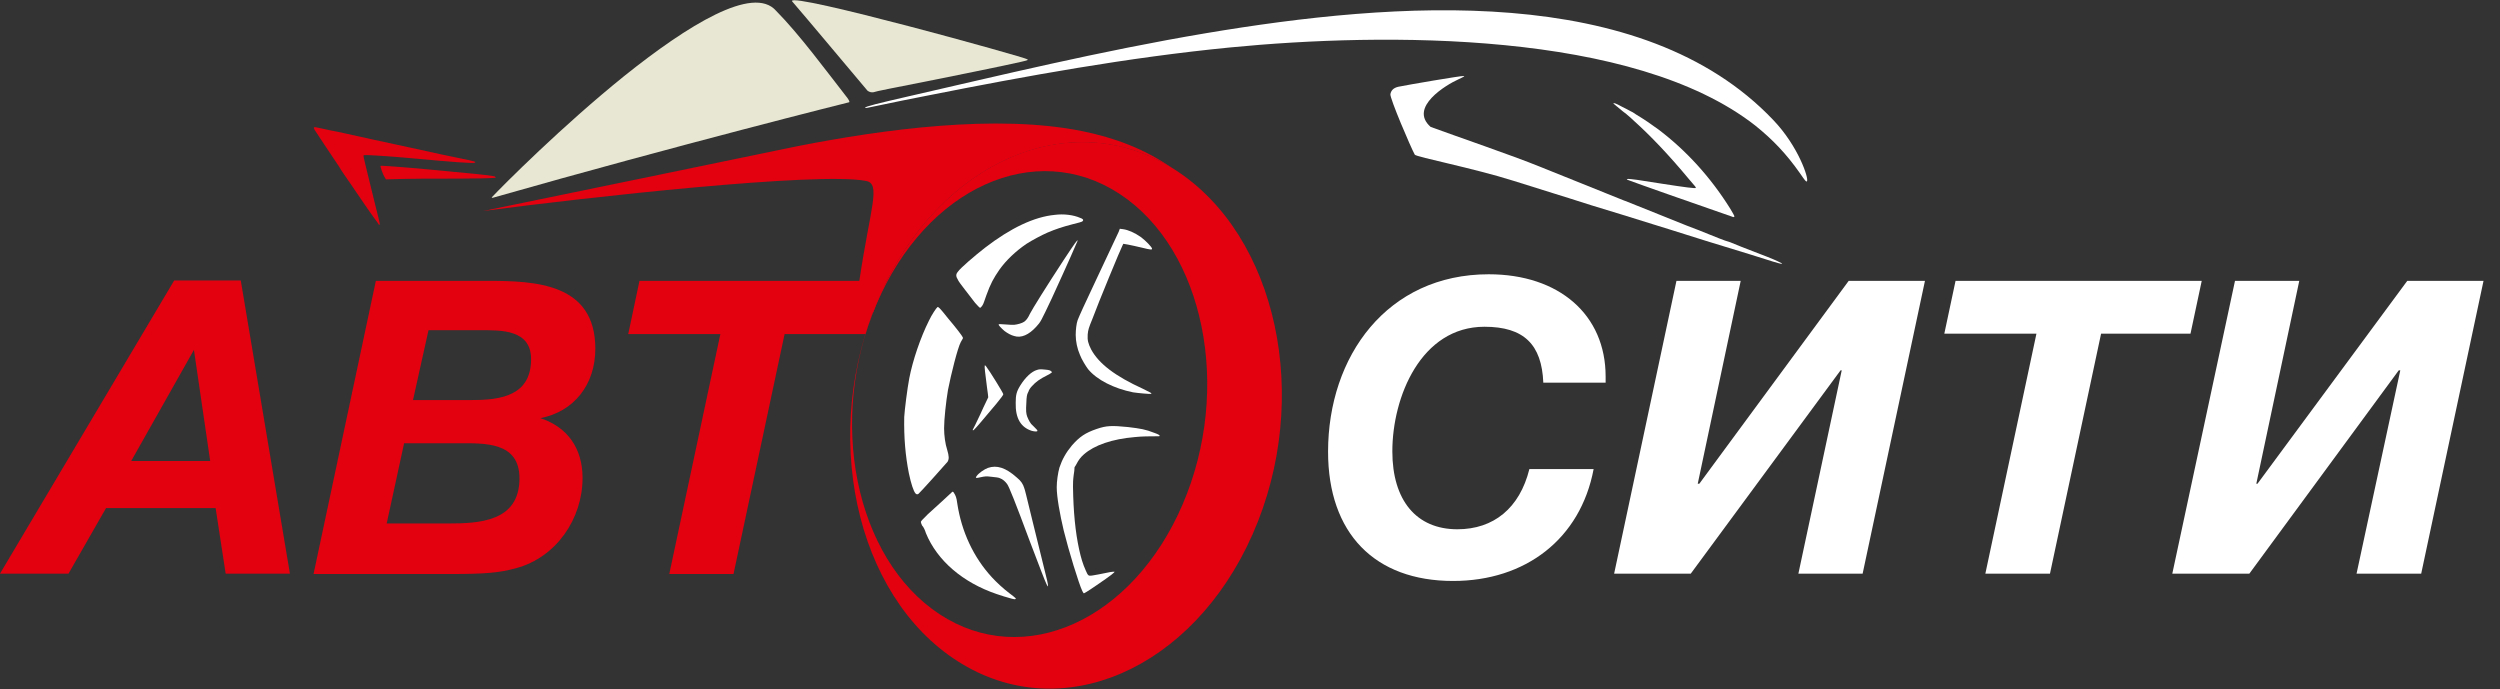 <?xml version="1.0" encoding="UTF-8"?> <svg xmlns="http://www.w3.org/2000/svg" width="127" height="35" viewBox="0 0 127 35" fill="none"><rect x="0" y="0" width="127" height="35" fill="#333333" stroke="none"/> <g clip-path="url(#clip0_18_146)"> <path fill-rule="evenodd" clip-rule="evenodd" d="M86.796 11.895C86.56 11.797 86.068 11.601 85.695 11.464C84.004 10.778 83.139 10.445 82.568 10.21L82.509 10.19C81.624 9.838 78.517 8.584 78.223 8.466C76.826 7.898 73.956 6.918 72.677 6.447C71.537 5.448 73.503 4.292 74.073 4.037C74.192 3.978 74.329 3.919 74.349 3.9C74.368 3.88 74.368 3.88 74.388 3.861C74.368 3.861 74.349 3.861 74.349 3.861C74.251 3.841 71.497 4.311 71.026 4.409C70.79 4.468 70.671 4.586 70.632 4.782C70.593 4.978 71.675 7.506 71.871 7.858C71.95 7.976 74.86 8.544 76.905 9.191C77.515 9.387 78.458 9.681 78.97 9.838C79.501 9.994 80.012 10.171 80.091 10.19C80.189 10.23 81.211 10.543 82.372 10.896C83.532 11.249 84.613 11.601 84.771 11.641C85.498 11.876 87.759 12.581 88.939 12.934C89.372 13.071 89.883 13.228 90.06 13.287C90.571 13.444 90.689 13.444 90.296 13.267C90.1 13.169 89.549 12.954 88.88 12.699C88.723 12.64 88.271 12.464 87.897 12.307C87.543 12.209 87.052 11.993 86.796 11.895Z" fill="white"></path> <path fill-rule="evenodd" clip-rule="evenodd" d="M83.119 5.82C83.06 5.781 83.001 5.742 82.942 5.703C82.903 5.683 82.863 5.664 82.824 5.644C82.686 5.566 82.529 5.487 82.372 5.409C82.096 5.252 81.959 5.213 81.959 5.252C81.959 5.252 82.077 5.37 82.234 5.487C82.352 5.585 82.49 5.703 82.627 5.801L82.647 5.82C82.765 5.918 82.903 6.036 83.02 6.153C83.827 6.879 84.751 7.839 85.793 9.093C86.167 9.524 86.147 9.504 86.147 9.544C86.147 9.583 85.655 9.524 84.397 9.328C83.316 9.152 82.784 9.073 82.666 9.093C82.666 9.093 82.666 9.093 82.647 9.093C82.647 9.093 82.647 9.093 82.647 9.113C82.666 9.132 82.686 9.132 82.725 9.152C83.02 9.269 86.304 10.425 87.956 10.994C87.995 11.013 88.035 11.013 88.035 11.033C88.054 11.033 88.094 11.013 88.114 10.994C88.114 10.974 88.015 10.798 87.897 10.602C86.894 8.995 85.655 7.643 84.259 6.585C83.885 6.31 83.512 6.055 83.119 5.82Z" fill="white"></path> <path fill-rule="evenodd" clip-rule="evenodd" d="M43.948 5.468C43.948 5.507 44.027 5.487 44.578 5.37C45.777 5.115 45.817 5.115 47.193 4.84C52.129 3.861 57.281 2.92 62.492 2.41C70.337 1.646 82.981 1.548 89.156 6.369C90.06 7.094 90.748 7.819 91.437 8.799C91.692 9.171 91.751 9.25 91.791 9.211C91.908 9.093 91.358 7.427 90.08 6.095C83.414 -0.921 70.849 0.078 61.272 1.685C55.904 2.587 50.673 3.861 46.131 4.899C44.597 5.252 43.968 5.409 43.948 5.468Z" fill="white"></path> <path fill-rule="evenodd" clip-rule="evenodd" d="M25.012 10.053C34.569 7.329 43.142 5.193 43.142 5.193C43.162 5.174 43.142 5.115 43.064 4.997C41.963 3.586 40.625 1.764 39.426 0.549C38.266 -0.784 34.923 1.293 31.737 3.841C28.571 6.389 25.563 9.407 24.973 10.034C25.012 10.034 25.012 10.053 25.012 10.053Z" fill="#E7E7D3"></path> <path fill-rule="evenodd" clip-rule="evenodd" d="M44.067 4.605C44.165 4.684 44.283 4.703 44.381 4.684C44.46 4.644 45.364 4.468 47.449 4.057C50.575 3.429 52.148 3.096 52.188 3.057C52.207 3.038 52.207 3.018 52.207 3.018C52.129 2.92 40.114 -0.411 40.232 0.059C40.979 0.921 43.319 3.723 44.067 4.605Z" fill="#E7E7D3"></path> <path fill-rule="evenodd" clip-rule="evenodd" d="M52.424 19.616C52.62 19.401 52.797 19.264 53.23 19.048C53.328 19.009 53.407 18.931 53.426 18.931C53.446 18.911 53.426 18.872 53.387 18.852C53.348 18.813 53.289 18.793 53.072 18.774C52.856 18.754 52.797 18.754 52.679 18.793C52.404 18.872 52.09 19.166 51.834 19.577C51.637 19.891 51.598 20.067 51.598 20.459C51.578 21.243 51.853 21.713 52.424 21.89C52.581 21.929 52.699 21.929 52.699 21.89C52.699 21.851 52.699 21.851 52.561 21.713C52.502 21.654 52.424 21.576 52.384 21.537C52.286 21.419 52.168 21.165 52.148 21.047C52.109 20.91 52.129 20.557 52.148 20.263C52.168 20.048 52.188 20.008 52.247 19.891C52.266 19.812 52.345 19.695 52.424 19.616Z" fill="white"></path> <path fill-rule="evenodd" clip-rule="evenodd" d="M57.025 12.464C57.045 12.444 57.045 12.405 57.064 12.385C57.143 12.405 57.221 12.405 57.3 12.425C57.418 12.444 57.752 12.523 58.008 12.581C58.48 12.699 58.539 12.699 58.52 12.62C58.5 12.542 58.225 12.248 57.969 12.052C57.634 11.817 57.32 11.68 57.045 11.641C56.986 11.641 56.927 11.621 56.887 11.621C56.868 11.68 56.848 11.719 56.828 11.778C56.73 11.993 56.022 13.502 55.668 14.247C55.078 15.501 54.842 16.011 54.744 16.265C54.685 16.422 54.646 16.755 54.646 17.01C54.646 17.343 54.724 17.716 54.862 18.029C54.941 18.245 55.157 18.598 55.275 18.754C55.727 19.303 56.592 19.734 57.556 19.93C57.792 19.969 58.461 20.028 58.48 20.008C58.52 19.969 58.461 19.95 58.067 19.754C56.651 19.107 55.826 18.48 55.432 17.755C55.275 17.441 55.236 17.285 55.255 16.991C55.275 16.755 55.314 16.638 55.491 16.207C55.786 15.403 56.946 12.601 57.025 12.464Z" fill="white"></path> <path fill-rule="evenodd" clip-rule="evenodd" d="M54.036 13.208C53.151 14.56 52.443 15.697 52.325 15.932C52.207 16.187 52.129 16.265 52.03 16.344C51.912 16.422 51.696 16.481 51.519 16.501C51.441 16.501 51.244 16.501 51.067 16.481C50.831 16.461 50.733 16.461 50.733 16.481C50.713 16.52 50.87 16.677 51.028 16.814C51.185 16.932 51.362 17.03 51.519 17.069C51.873 17.186 52.266 17.01 52.64 16.599C52.876 16.344 52.876 16.324 53.426 15.168C54.272 13.326 54.724 12.287 54.744 12.228C54.744 12.15 54.606 12.346 54.036 13.208Z" fill="white"></path> <path fill-rule="evenodd" clip-rule="evenodd" d="M54.685 23.575C54.783 23.379 54.901 23.222 55.059 23.085C55.59 22.615 56.494 22.301 57.654 22.203C58.008 22.164 58.441 22.164 58.657 22.164C58.873 22.164 58.913 22.164 58.913 22.144C58.913 22.105 58.854 22.066 58.638 21.988C58.185 21.811 57.949 21.772 57.3 21.694C56.494 21.615 56.219 21.615 55.708 21.792C55.137 21.988 54.842 22.184 54.449 22.634C54.154 22.987 53.958 23.34 53.82 23.751C53.741 24.026 53.682 24.457 53.682 24.751C53.682 25.241 53.84 26.123 54.036 26.946C54.292 27.984 54.803 29.65 54.98 30.022C55.019 30.081 55.039 30.14 55.059 30.14C55.078 30.14 55.196 30.081 55.708 29.729C56.455 29.219 56.651 29.062 56.612 29.042C56.592 29.042 56.514 29.042 56.396 29.062C55.924 29.16 55.609 29.219 55.471 29.239C55.295 29.258 55.275 29.258 55.157 28.984C55 28.631 54.921 28.357 54.823 27.925C54.626 27.024 54.528 26.005 54.508 24.731C54.508 24.535 54.508 24.398 54.547 24.104C54.567 23.986 54.587 23.849 54.587 23.732C54.626 23.693 54.646 23.634 54.685 23.575Z" fill="white"></path> <path fill-rule="evenodd" clip-rule="evenodd" d="M49.415 21.831C49.415 21.909 49.474 21.851 49.749 21.537C50.418 20.753 50.968 20.106 50.968 20.028C50.968 19.969 50.28 18.852 50.084 18.597C50.044 18.558 50.025 18.539 50.025 18.578C50.005 18.617 50.044 18.95 50.142 19.695C50.182 19.95 50.202 20.165 50.202 20.185C50.202 20.204 50.005 20.577 49.808 21.027C49.612 21.439 49.435 21.811 49.415 21.831Z" fill="white"></path> <path fill-rule="evenodd" clip-rule="evenodd" d="M45.935 21.184C45.915 22.223 45.993 23.144 46.171 24.045C46.288 24.594 46.407 24.947 46.505 25.064C46.564 25.123 46.603 25.123 46.662 25.084C46.741 25.025 48.058 23.555 48.137 23.457C48.216 23.32 48.216 23.183 48.117 22.85C48.019 22.556 47.96 22.125 47.96 21.753C47.96 21.302 48.058 20.4 48.157 19.812C48.314 19.009 48.648 17.676 48.806 17.382C48.825 17.343 48.865 17.284 48.884 17.245C48.923 17.186 48.923 17.167 48.904 17.128C48.884 17.069 48.589 16.677 48.157 16.167C47.724 15.619 47.665 15.579 47.626 15.599C47.567 15.638 47.331 15.991 47.193 16.285C46.761 17.147 46.367 18.303 46.19 19.224C46.092 19.734 45.954 20.831 45.935 21.184Z" fill="white"></path> <path fill-rule="evenodd" clip-rule="evenodd" d="M47.036 27.083C47.606 28.474 48.904 29.591 50.634 30.179C50.87 30.258 51.106 30.336 51.401 30.415C51.499 30.434 51.559 30.453 51.578 30.434C51.617 30.415 51.617 30.415 51.578 30.375C51.559 30.356 51.421 30.238 51.283 30.14C50.968 29.905 50.615 29.572 50.398 29.337C49.455 28.317 48.845 27.005 48.629 25.574C48.589 25.26 48.55 25.182 48.452 25.025C48.412 24.966 48.392 24.966 48.353 25.006C48.314 25.045 47.488 25.809 47.134 26.123C46.859 26.397 46.78 26.475 46.78 26.515C46.78 26.534 46.8 26.613 46.839 26.691C46.918 26.769 46.996 26.946 47.036 27.083Z" fill="white"></path> <path fill-rule="evenodd" clip-rule="evenodd" d="M54.881 11.072C54.528 10.915 54.036 10.857 53.584 10.915C52.541 11.013 51.342 11.582 50.044 12.581C49.513 12.993 48.786 13.62 48.668 13.796C48.55 13.933 48.55 14.031 48.668 14.227C48.727 14.364 49.258 15.011 49.533 15.383C49.651 15.521 49.769 15.638 49.789 15.638C49.808 15.638 49.887 15.56 49.926 15.482C49.946 15.462 50.025 15.246 50.103 15.011C50.32 14.404 50.477 14.129 50.772 13.698C51.106 13.228 51.598 12.758 52.148 12.385C52.423 12.209 52.896 11.954 53.21 11.817C53.623 11.641 53.977 11.523 54.508 11.386C54.764 11.327 54.96 11.268 54.98 11.249C55.078 11.17 55 11.111 54.881 11.072Z" fill="white"></path> <path fill-rule="evenodd" clip-rule="evenodd" d="M53.151 29.65C53.249 29.885 53.269 29.807 53.191 29.474C53.092 29.101 52.64 27.2 52.463 26.515C52.109 25.064 52.07 24.888 52.03 24.79C51.971 24.594 51.873 24.437 51.657 24.261C51.086 23.751 50.634 23.614 50.182 23.771C49.985 23.849 49.73 24.026 49.612 24.183C49.533 24.3 49.572 24.3 49.828 24.241C50.025 24.202 50.084 24.183 50.379 24.222C50.575 24.241 50.752 24.261 50.811 24.3C50.929 24.339 51.067 24.457 51.165 24.594C51.263 24.731 51.578 25.515 52.306 27.475C52.778 28.709 53.072 29.493 53.151 29.65Z" fill="white"></path> <path fill-rule="evenodd" clip-rule="evenodd" d="M36.595 16.971C36.575 16.971 36.555 16.951 36.535 16.951L36.595 16.971Z" fill="#E3000F"></path> <path fill-rule="evenodd" clip-rule="evenodd" d="M73.818 29.513C69.826 29.513 67.466 27.083 67.466 22.948C67.466 18.088 70.475 13.933 75.627 13.933C79.206 13.933 81.566 15.991 81.566 19.127V19.44H78.4C78.321 17.5 77.416 16.599 75.411 16.599C72.186 16.599 70.731 20.165 70.731 22.928C70.731 25.417 71.95 26.887 74.034 26.887C75.882 26.887 77.2 25.809 77.692 23.83H80.956C80.287 27.377 77.495 29.513 73.818 29.513Z" fill="white"></path> <path fill-rule="evenodd" clip-rule="evenodd" d="M94.622 29.141H91.358L93.56 18.813H93.501L85.891 29.141H81.998L85.164 14.267H88.428L86.245 24.575H86.324L93.914 14.267H97.788L94.622 29.141Z" fill="white"></path> <path fill-rule="evenodd" clip-rule="evenodd" d="M111.277 16.951H106.735L104.139 29.141H100.856L103.451 16.951H98.771L99.342 14.267H111.848L111.277 16.951Z" fill="white"></path> <path fill-rule="evenodd" clip-rule="evenodd" d="M122.997 29.141H119.713L121.935 18.813H121.857L114.267 29.141H110.353L113.538 14.267H116.803L114.62 24.575H114.679L122.289 14.267H126.163L122.997 29.141Z" fill="white"></path> <path fill-rule="evenodd" clip-rule="evenodd" d="M17.776 9.289C18.228 9.955 18.799 10.798 19.035 11.111C19.152 11.268 19.251 11.405 19.251 11.425C19.251 11.425 19.27 11.405 19.29 11.405C19.31 11.386 19.27 11.249 18.917 9.818C18.562 8.387 18.464 7.956 18.464 7.917C18.464 7.878 18.504 7.878 18.661 7.878C19.152 7.898 20.037 7.956 21.296 8.074C22.771 8.211 24.029 8.309 24.108 8.27C24.127 8.25 24.147 8.25 24.147 8.231C24.108 8.192 23.931 8.152 22.397 7.839C21.866 7.721 21.316 7.604 20.785 7.486C19.585 7.231 18.425 6.977 17.461 6.761C17.304 6.722 16.989 6.663 16.793 6.624C16.596 6.585 16.36 6.526 16.242 6.506C15.908 6.428 15.908 6.447 15.987 6.604C16.144 6.839 16.695 7.682 17.225 8.466C17.343 8.681 17.619 9.054 17.776 9.289Z" fill="#E3000F"></path> <path fill-rule="evenodd" clip-rule="evenodd" d="M22.967 8.721C22.181 8.642 21.296 8.564 20.608 8.505C19.86 8.446 19.329 8.407 19.329 8.427C19.329 8.427 19.31 8.446 19.329 8.446C19.329 8.446 19.388 8.779 19.605 9.113C20.608 9.073 22.141 9.073 23.36 9.073C24.245 9.073 24.934 9.054 25.13 9.034C25.15 9.034 25.15 9.034 25.15 9.034H25.169C25.189 9.015 25.169 8.995 25.15 8.975C25.111 8.936 24.816 8.897 23.183 8.74C23.144 8.74 23.066 8.74 22.967 8.721Z" fill="#E3000F"></path> <path fill-rule="evenodd" clip-rule="evenodd" d="M43.654 14.267L44.342 15.893C44.44 15.619 44.558 15.344 44.676 15.07C47.685 8.231 54.311 5.33 59.522 8.525C58.185 7.584 56.632 6.996 54.98 6.663C50.634 5.781 44.892 6.565 40.507 7.427C40.448 7.447 24.54 10.72 24.54 10.72C29.869 10.014 41.569 8.721 43.988 9.191C44.775 9.328 44.204 10.563 43.654 14.267Z" fill="#E3000F"></path> <path fill-rule="evenodd" clip-rule="evenodd" d="M10.677 23.418L9.852 17.774L6.666 23.418H10.677ZM14.728 29.141H11.464L10.953 25.809H5.388L3.48 29.141H0L8.849 14.247H12.231L14.728 29.141Z" fill="#E3000F"></path> <path fill-rule="evenodd" clip-rule="evenodd" d="M20.981 20.322H23.99C25.465 20.322 26.979 20.087 26.979 18.245C26.979 16.736 25.465 16.775 24.403 16.775H21.768L20.981 20.322ZM19.644 26.593H22.751C24.363 26.593 26.389 26.495 26.389 24.3C26.389 22.438 24.619 22.517 23.302 22.517H20.529L19.644 26.593ZM24.757 14.267C27.195 14.267 30.243 14.384 30.243 17.716C30.243 19.538 29.161 20.91 27.451 21.243C28.827 21.694 29.594 22.772 29.594 24.28C29.594 26.358 28.257 28.317 26.212 28.866C25.347 29.102 24.639 29.16 22.849 29.16H15.928L19.093 14.267H24.757Z" fill="#E3000F"></path> <path fill-rule="evenodd" clip-rule="evenodd" d="M44.676 15.07C44.755 14.874 44.853 14.698 44.932 14.502L44.991 14.267H32.485L31.914 16.971H36.594L33.999 29.16H37.263L39.858 16.971H43.968C44.165 16.324 44.401 15.678 44.676 15.07Z" fill="#E3000F"></path> <path fill-rule="evenodd" clip-rule="evenodd" d="M44.538 15.423C42.002 21.302 43.437 28.376 47.724 31.198C52.011 34.02 57.536 31.532 60.073 25.633C62.61 19.734 61.174 12.679 56.887 9.857C52.601 7.035 47.075 9.524 44.538 15.423ZM59.66 8.603C64.891 11.935 66.68 20.244 63.632 27.142C60.584 34.04 53.879 36.94 48.648 33.589C43.418 30.258 41.628 21.948 44.676 15.05C47.724 8.152 54.429 5.272 59.66 8.603Z" fill="#E3000F"></path> </g> <defs> <clipPath id="clip0_18_146"> <rect width="126.163" height="35" fill="white"></rect> </clipPath> </defs> </svg> 
